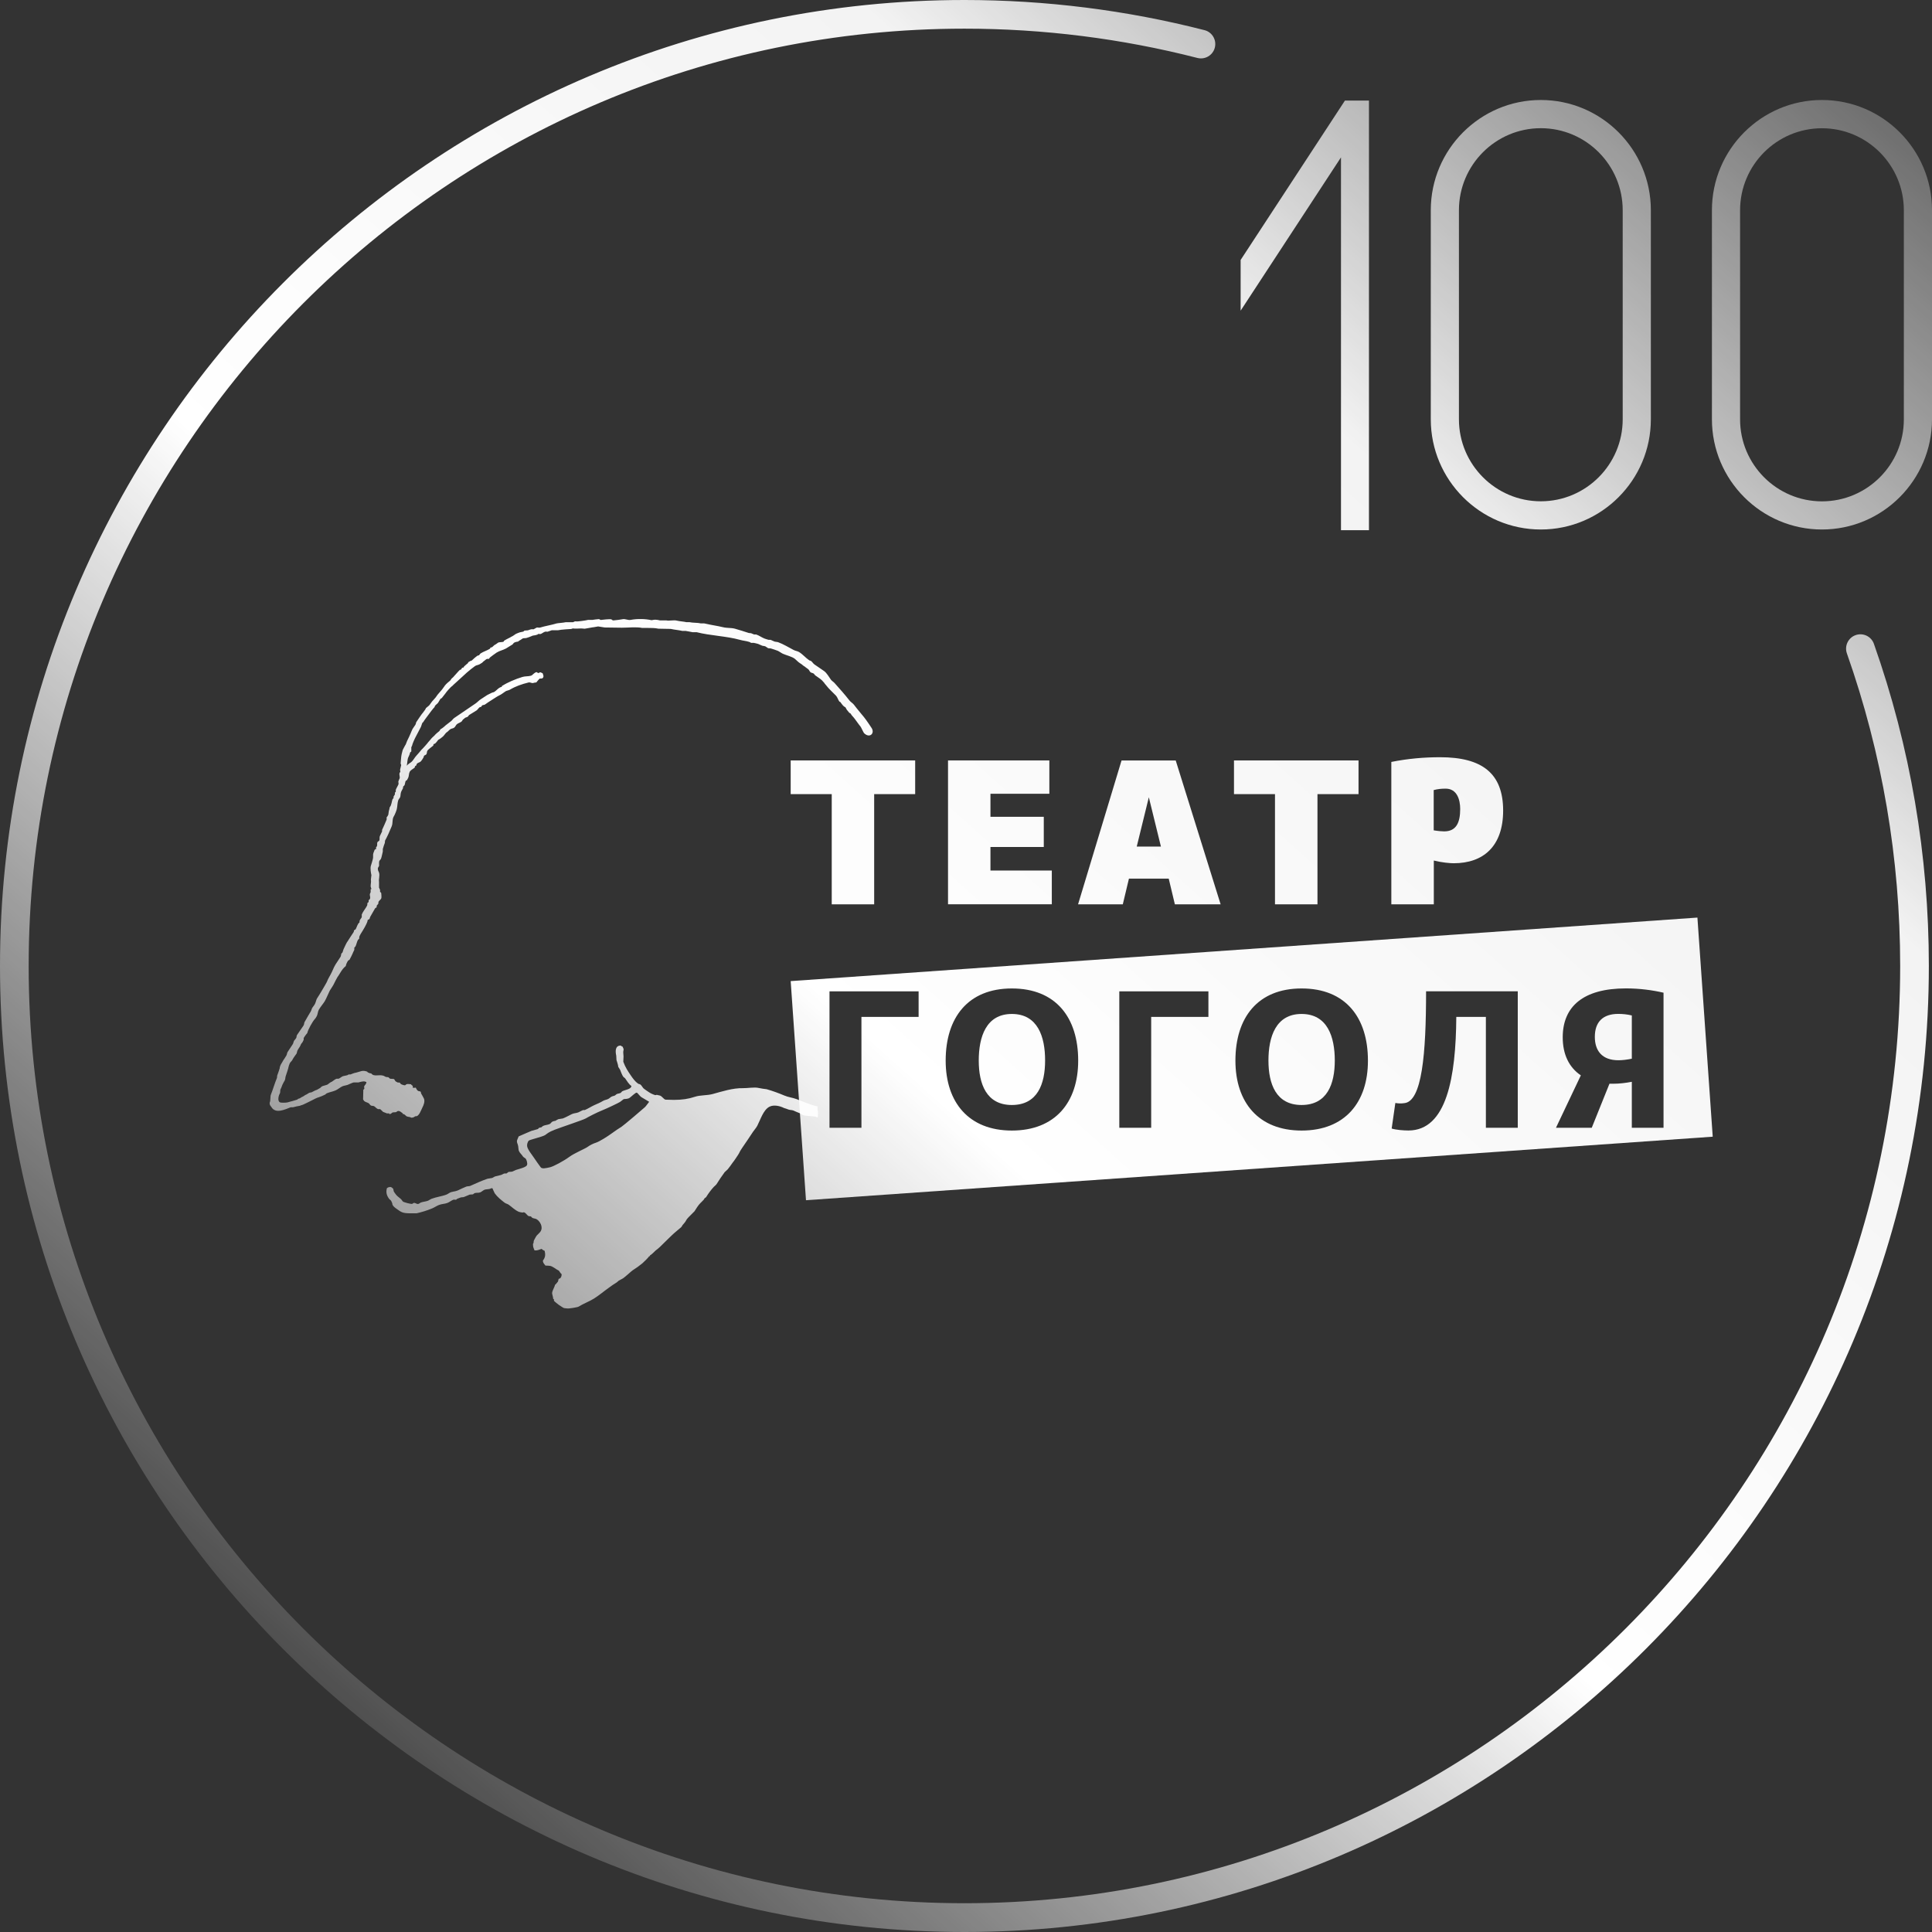 <?xml version="1.0" encoding="UTF-8"?> <svg xmlns="http://www.w3.org/2000/svg" width="472" height="472" viewBox="0 0 472 472" fill="none"><rect x="0" y="0" width="472" height="472" fill="#333333" stroke="none"/><path d="M247.2 247.717C240.924 247.717 239.117 253.287 239.117 259.096C239.117 264.807 240.966 269.957 247.2 269.957C253.476 269.957 255.325 264.821 255.325 259.096C255.339 253.301 253.532 247.717 247.2 247.717Z" fill="url(#paint0_linear_92_41)"></path><path d="M317.973 247.717C311.697 247.717 309.89 253.287 309.89 259.096C309.89 264.807 311.739 269.957 317.973 269.957C324.249 269.957 326.098 264.821 326.098 259.096C326.098 253.301 324.305 247.717 317.973 247.717Z" fill="url(#paint1_linear_92_41)"></path><path d="M414.69 224.171L193.168 239.69L196.908 293.221L418.43 277.702L414.69 224.171ZM224.436 248.432H210.455V275.527H202.652V242.188H224.422V248.432H224.436ZM247.2 276.201C236.693 276.201 231.034 269.339 231.034 259.11C231.034 248.643 236.455 241.486 247.2 241.486C257.987 241.486 263.408 248.629 263.408 259.11C263.408 269.339 257.763 276.201 247.2 276.201ZM295.222 248.432H281.242V275.527H273.453V242.188H295.222V248.432ZM317.987 276.201C307.48 276.201 301.821 269.339 301.821 259.11C301.821 248.643 307.242 241.486 317.987 241.486C328.774 241.486 334.195 248.629 334.195 259.11C334.209 269.339 328.549 276.201 317.987 276.201ZM370.814 275.527H363.011V248.432H355.783C355.685 263.095 353.457 276.187 344.085 276.187C342.951 276.187 341.045 276.047 339.995 275.71L340.891 269.466C341.802 269.606 342.278 269.606 343.035 269.508C347.405 269.171 348.4 257.511 348.4 242.174H370.8V275.527H370.814ZM406.411 275.527H398.664V264.288C397.235 264.569 395.624 264.765 394.097 264.765H393.2L388.872 275.527H380.13L386.21 262.716C383.31 260.766 381.783 257.567 381.783 253.427C381.783 245.949 386.728 241.472 397.235 241.472C400.611 241.472 403.749 241.907 406.411 242.525V275.527Z" fill="url(#paint2_linear_92_41)"></path><path d="M389.628 253.315C389.628 256.641 391.337 259.026 395.386 259.026C396.338 259.026 397.529 258.886 398.664 258.647V248.081C397.529 247.801 396.338 247.702 395.386 247.702C391.533 247.688 389.628 249.737 389.628 253.315Z" fill="url(#paint3_linear_92_41)"></path><path d="M213.565 220.93V194.017H223.581V185.78H193.168V194.017H203.198V220.93H213.565ZM241.975 206.926H255.003V199.546H241.975V193.919H256.362V185.78H231.608V220.916H256.964V212.679H241.975V206.926ZM298.206 220.93L287.237 185.794H273.999L263.38 220.93H274.307L275.806 214.658H285.528L287.027 220.93H298.206ZM280.667 194.775L283.623 206.828H277.711L280.667 194.775ZM321.867 220.93V194.017H331.898V185.78H301.47V194.017H311.487V220.93H321.867ZM351.832 184.995C347.826 184.995 343.917 185.345 339.911 186.145V220.93H350.291V210.238C352.35 210.743 354.256 210.897 355.152 210.897C362.325 210.897 367.228 206.828 367.228 198.002C367.214 188.909 362.059 184.995 351.832 184.995ZM352.827 203.11C352.379 203.11 351.426 203.053 350.263 202.857V193.021C351.216 192.768 352.112 192.67 353.177 192.67C355.937 192.67 356.735 195.336 356.735 197.637C356.735 200.949 355.783 203.11 352.827 203.11Z" fill="url(#paint4_linear_92_41)"></path><path d="M126.584 156.749C126.234 156.763 125.785 156.889 125.533 157.057C125.435 157.184 125.323 157.31 125.225 157.436C125.001 157.548 123.992 158.222 123.614 158.433C122.872 158.839 122.031 158.98 121.331 159.429C120.798 159.766 120.238 160.229 119.72 160.607C119.622 160.678 119.509 160.93 119.411 160.972H118.977C118.739 161.056 118.487 161.323 118.291 161.463C118.165 161.505 117.884 161.814 117.8 161.898C117.772 161.926 117.226 162.249 117.184 162.277C116.848 162.474 116.371 162.502 116.063 162.712C115.755 162.923 115.335 163.301 115.013 163.512C114.746 163.694 113.402 164.873 112.967 165.308C112.505 165.771 110.516 167.497 110.488 167.595C110.096 167.806 108.877 169.251 108.877 169.335C108.751 169.518 108.134 170.275 107.952 170.514C107.868 170.626 107.658 170.654 107.588 170.766C107.364 171.061 107.252 171.384 107.028 171.693C106.831 171.959 106.467 172.17 106.285 172.436C106.187 172.562 106.215 172.717 106.103 172.815C105.921 172.955 104.884 174.302 104.492 174.864C104.282 175.158 103.553 176.098 103.441 176.351C103.399 176.449 103.231 176.519 103.189 176.604C103.007 176.982 102.993 177.235 102.825 177.6C102.727 177.81 101.914 179.382 101.592 179.957C101.354 180.364 100.682 181.88 100.668 182.188C100.64 182.272 100.499 182.497 100.485 182.553V183.549C100.443 183.704 100.219 183.746 100.177 183.858C100.191 184.04 99.855 184.854 99.743 185.037C99.533 185.416 99.491 186.636 99.379 187.015H99.435C99.659 186.692 100.107 186.454 100.429 186.215C100.948 185.822 101.27 185.079 101.732 184.602C101.97 184.349 102.811 183.381 102.965 183.17C103.133 183.072 104.632 181.374 104.632 181.304C104.744 181.178 105.248 180.617 105.375 180.434C105.571 180.182 106.299 179.592 106.299 179.508C106.355 179.424 106.649 179.214 106.677 179.143C106.902 178.961 107.126 178.765 107.364 178.582C107.448 178.442 107.532 178.287 107.616 178.147C107.742 178.147 108.569 177.53 108.849 177.221C109.297 176.856 109.731 176.519 110.208 176.169C110.474 175.972 110.67 175.621 110.95 175.425C112.701 174.218 114.368 173.082 116.147 171.889C116.596 171.594 116.988 171.131 117.45 170.837C117.772 170.64 118.837 169.925 119.061 169.784C119.201 169.7 119.888 169.391 120.056 169.293C120.28 169.153 120.518 169.181 120.742 169.04C121.317 168.704 121.849 167.904 122.591 167.806V167.623C123.992 166.711 125.883 165.925 127.607 165.392C128.321 165.168 129.007 165.28 129.708 165.084C130.17 164.943 130.492 164.298 131.067 164.214C131.249 164.186 131.291 164.368 131.375 164.396C131.725 164.522 131.781 164.172 132.117 164.27C132.258 164.312 132.328 164.424 132.552 164.452C132.608 164.663 132.874 165.154 132.734 165.378C132.664 165.631 132.594 165.715 132.3 165.757C132.187 165.827 131.949 165.743 131.809 165.813C131.753 165.841 131.067 166.641 131.011 166.739C130.815 166.711 130.45 166.809 130.212 166.866C129.848 166.936 129.554 166.627 129.106 166.739C127.48 167.132 125.869 167.707 124.595 168.479C124.244 168.69 123.81 168.69 123.474 168.914C123.012 169.223 122.479 169.672 121.933 169.91C121.499 170.107 120.308 170.907 120.014 171.089C119.734 171.258 118.725 171.917 118.529 172.085C118.319 172.268 118.053 172.184 117.786 172.338C117.702 172.464 117.618 172.591 117.534 172.703C117.436 172.717 117.324 172.745 117.226 172.759C116.946 172.927 116.708 173.362 116.428 173.559C115.839 173.966 115.237 174.26 114.634 174.667C114.494 174.765 114.41 175.004 114.256 175.102C114.06 175.243 113.766 175.257 113.57 175.411C113.57 175.453 113.29 175.663 113.135 175.776C112.995 175.888 112.911 176.141 112.771 176.267C112.421 176.576 111.847 176.674 111.538 177.011C111.328 177.249 111.23 177.558 110.978 177.754C110.712 177.979 110.376 177.951 110.053 178.133C109.815 178.259 109.437 178.722 109.185 178.877C109.059 178.891 108.653 179.41 108.498 179.62C108.176 180.083 107.14 180.743 107.07 180.743C106.944 180.953 106.453 181.543 106.271 181.669C106.145 181.753 105.977 181.725 105.907 181.852C105.893 181.95 105.865 182.062 105.851 182.16C105.781 182.258 104.674 183.002 104.422 183.395C104.254 183.676 104.338 183.998 104.17 184.265C104.058 184.447 103.75 184.475 103.609 184.644C103.511 184.77 103.553 184.868 103.483 185.023C103.371 185.261 102.937 185.907 102.741 186.075C102.461 186.3 102.026 186.342 101.816 186.636C101.774 186.763 101.732 186.889 101.69 187.015C101.634 187.085 101.438 187.127 101.382 187.198C101.312 187.31 101.41 187.422 101.326 187.506C100.948 187.871 100.345 188.082 100.093 188.559C99.855 189.008 99.939 189.569 99.715 190.046C99.659 190.186 99.505 190.467 99.407 190.607C99.365 190.663 99.197 190.677 99.155 190.734C98.972 190.972 98.972 191.477 98.846 191.786C98.79 191.926 98.538 192.081 98.468 192.221V192.53C98.356 192.824 98.076 193.203 97.978 193.526C97.81 194.003 97.894 194.48 97.726 194.831C97.628 195.027 97.376 195.266 97.291 195.518C97.067 196.22 97.109 196.823 96.983 197.441C96.997 197.735 96.423 199.181 96.115 199.616C95.778 200.416 96.017 201.103 95.68 201.903C95.218 203.039 94.644 204.344 94.069 205.369C94.055 205.551 94.027 205.748 94.013 205.93C93.845 206.351 93.663 206.912 93.523 207.417V208.035C93.397 208.512 93.271 209.284 93.089 209.775C93.005 209.999 92.739 210.154 92.654 210.392C92.542 210.729 92.654 211.346 92.599 211.571C92.57 211.683 92.388 211.879 92.346 212.006C92.206 212.525 92.5 212.904 92.599 213.184C92.837 213.942 92.472 214.896 92.599 215.415V216.847C92.641 216.973 92.809 217.254 92.851 217.408V217.899C92.935 217.955 93.019 218.025 93.103 218.081C93.159 218.194 93.229 219.274 93.159 219.443C93.047 219.779 92.612 220.004 92.472 220.313C92.458 220.481 92.43 220.649 92.416 220.804C92.346 220.93 92.108 221.126 92.052 221.239C91.968 221.379 92.08 221.561 91.996 221.674C91.898 221.786 91.702 221.772 91.632 221.926C91.24 222.67 90.805 223.287 90.455 223.975C90.273 224.326 90.413 224.522 90.021 224.662C89.951 224.704 89.965 224.704 89.839 224.719C89.825 225.462 88.55 227.483 88.172 228.072C88.046 228.269 87.864 228.619 87.793 228.816C87.779 228.998 87.751 229.181 87.737 229.377C87.709 229.433 87.527 229.503 87.485 229.559C87.177 230.093 87.121 230.612 86.869 231.173C86.813 231.299 86.603 231.412 86.561 231.552V232.043C86.505 232.225 86.196 232.745 86.196 232.843C86.112 233.039 85.594 234.148 85.398 234.457C85.328 234.555 85.104 234.597 85.034 234.709C84.796 235.06 84.557 235.537 84.473 236.014C84.417 236.014 83.731 236.702 83.731 236.758C83.255 237.375 82.904 238.091 82.428 238.736C82.288 238.933 81.629 240.252 81.559 240.406C81.475 240.63 80.775 241.683 80.565 242.02C80.425 242.258 79.668 244.068 79.332 244.616C78.912 245.289 78.295 245.977 77.903 246.664C77.637 247.127 77.637 247.717 77.413 248.208C77.245 248.544 76.979 248.909 76.923 248.951C76.404 249.47 75.213 251.603 75.059 252.417C75.003 252.417 74.387 253.231 74.191 253.596V254.031L73.883 254.648C73.771 254.76 73.448 255.167 73.448 255.322C73.252 255.785 72.86 256.248 72.65 256.683C72.594 256.907 72.524 257.132 72.468 257.37C72.328 257.595 71.655 258.437 71.473 258.858C71.319 259.223 70.941 259.447 70.787 259.784C70.647 260.079 70.549 260.429 70.478 260.71C70.478 260.892 69.974 262.422 69.792 262.941C69.666 263.334 69.736 263.671 69.54 263.993C69.484 264.078 69.036 264.877 68.98 265.046C68.882 265.383 68.573 266.098 68.489 266.224C68.475 266.477 68.447 266.716 68.433 266.968C68.391 267.122 68.237 267.375 68.181 267.529C68.041 267.936 67.887 268.638 68.125 269.017C68.195 269.185 68.251 269.255 68.433 269.325C68.573 269.424 69.834 269.424 70.226 269.325C70.731 269.199 72.468 268.708 72.636 268.638C72.678 268.624 72.79 268.47 72.818 268.455C73 268.427 73.42 268.273 73.434 268.203C73.701 268.006 73.953 267.95 74.233 267.768C74.317 267.67 74.639 267.459 74.723 267.459C75.017 267.347 75.312 267.08 75.592 266.968C75.816 266.87 75.928 266.94 76.152 266.842C76.376 266.744 77.119 266.309 77.329 266.281C77.609 266.182 77.875 265.958 78.127 265.846C78.211 265.846 78.463 265.537 78.562 265.467C78.954 265.2 79.864 265.144 80.173 264.849C80.271 264.751 80.817 264.33 81.041 264.288C81.377 264.092 81.826 263.671 82.218 263.544H82.708C83.03 263.432 83.423 263.067 83.759 262.927C84.137 262.843 84.501 262.759 84.88 262.674C84.95 262.646 85.118 262.506 85.188 262.492H85.622C85.832 262.408 86.757 262.043 86.981 262.057C88.13 261.776 88.494 261.383 89.699 261.804C89.797 262.057 90.441 262.253 90.693 262.239C91.352 263.137 92.528 262.45 93.663 262.801C93.859 262.857 94.111 263.053 94.279 263.109C94.462 263.137 94.644 263.151 94.84 263.165C95.008 263.236 95.162 263.474 95.33 263.544C95.624 263.558 95.904 263.586 96.199 263.6C96.409 263.699 96.479 264.007 96.633 264.162C96.717 264.246 97.095 264.428 97.193 264.47H97.628C97.726 264.597 97.838 264.723 97.936 264.835C98.118 264.962 98.58 265.116 98.804 265.144C99.07 265.186 99.141 264.962 99.295 264.891C99.673 264.751 99.995 264.877 100.401 264.891C100.499 265.088 100.752 265.158 100.836 265.326C100.906 265.467 100.766 265.677 100.892 265.761H101.382C101.452 265.719 101.438 265.719 101.564 265.705C101.662 265.958 101.9 266.365 102.124 266.505C102.335 266.631 102.657 266.561 102.811 266.758C102.825 266.884 102.853 267.01 102.867 267.122C103.091 267.501 103.357 267.964 103.553 268.357C103.89 269.045 103.455 270.083 103.245 270.462C102.909 271.093 102.363 272.889 101.508 272.693C101.13 272.861 101.102 273.072 100.457 273.058C100.191 272.833 99.757 272.904 99.407 272.749C99.014 272.581 98.945 272.16 98.356 272.132V271.949C98.062 271.823 97.642 271.262 97.123 271.458C97.053 271.486 96.843 271.669 96.745 271.711C96.479 271.725 96.213 271.753 95.947 271.767C95.722 271.837 95.47 272.3 95.078 272.132V272.005H94.518L93.593 271.641C93.411 271.514 93.033 271.037 92.851 270.967H92.36C92.024 270.855 91.716 270.462 91.436 270.28C91.198 270.111 90.945 270.223 90.637 270.097C90.413 269.999 90.273 269.662 90.077 269.536C89.727 269.311 89.264 269.255 88.956 268.975C88.858 268.876 88.816 268.708 88.704 268.596C88.718 267.81 88.746 267.024 88.76 266.238C88.788 266.168 88.984 266.084 89.012 265.986C88.998 265.803 88.97 265.607 88.956 265.425C89.124 265.018 89.489 264.948 89.516 264.316H89.39C88.984 264.035 87.99 264.316 87.597 264.442H86.421C85.874 264.583 85.412 264.863 84.88 265.06C84.529 265.186 84.081 265.214 83.703 265.368C83.156 265.593 82.61 266.112 82.036 266.365C81.279 266.702 80.593 266.786 79.808 267.108C79.682 267.165 79.556 267.361 79.43 267.417C79.01 267.642 78.183 267.978 77.763 268.105C77.623 268.091 76.446 268.68 76.152 268.848C75.662 269.129 74.191 269.788 73.981 269.901C73.813 269.915 73.28 270.139 73.238 270.153C73.056 270.153 71.935 270.406 71.571 270.518H71.011C69.624 271.051 67.326 272.188 66.304 270.462C66.08 270.097 65.87 270.055 65.87 269.41C66.15 268.919 65.982 267.922 66.178 267.431C66.696 266.14 67.13 264.583 67.663 263.334C67.677 263.151 67.705 262.969 67.719 262.773C67.915 262.239 68.349 261.019 68.335 260.977C68.293 260.794 68.503 260.289 68.587 260.107C68.587 260.107 69.246 259.026 69.274 258.928C69.33 258.914 69.862 258.03 69.96 257.875C70.128 257.595 70.1 257.272 70.268 257.006C70.661 256.36 71.179 255.673 71.571 255.027C71.655 254.774 71.739 254.536 71.823 254.283C71.992 254.059 72.258 253.792 72.384 253.54C72.482 253.315 72.426 253.077 72.566 252.852C72.72 252.6 73.476 251.575 73.672 251.239C73.841 250.972 74.107 250.677 74.233 250.369C74.331 250.13 74.289 249.891 74.415 249.681C74.569 249.442 75.213 248.278 75.34 248.067C75.382 248.067 75.578 247.646 75.704 247.45C75.83 247.352 76.152 246.65 76.194 246.398C76.39 245.991 76.811 245.598 76.993 245.163C77.245 244.587 77.259 244.11 77.609 243.675C77.735 243.521 78.436 242.342 78.604 242.062C78.898 241.571 79.906 239.859 79.906 239.775C79.948 239.676 80.173 239.087 80.271 238.975C80.327 238.905 81.139 237.417 81.321 236.926C81.475 236.533 81.756 235.958 82.008 235.565C82.372 234.976 82.834 234.358 83.184 233.769C83.353 233.502 83.283 233.208 83.437 232.899C83.493 232.857 83.563 232.815 83.619 232.773C83.787 232.492 83.787 232.225 83.927 231.903C84.193 231.271 84.838 229.98 84.922 229.98C85.384 229.195 85.93 228.451 86.407 227.693C86.477 227.567 86.435 227.385 86.533 227.258C86.617 227.16 86.827 227.132 86.897 227.006C87.135 226.627 87.415 225.504 87.821 225.392C87.807 224.578 88.214 224.536 88.382 224.031V223.414C88.676 222.656 89.334 221.954 89.685 221.239C89.797 221.014 89.685 220.776 89.811 220.551C89.853 220.481 90.021 220.453 90.063 220.369V219.934C90.105 219.849 90.329 219.723 90.371 219.625C90.567 219.162 90.273 218.797 90.371 218.39C90.399 218.278 90.539 218.025 90.553 217.955V217.268C90.609 217.254 90.679 217.226 90.735 217.211C90.763 217.141 90.553 216.734 90.553 216.524C90.539 215.949 90.721 215.5 90.609 214.91C90.651 214.531 90.693 214.167 90.735 213.788C90.623 213.339 90.413 212.118 90.609 211.501C90.763 210.995 90.973 210.378 91.1 209.831C91.226 209.312 91.058 208.849 91.226 208.4C91.24 208.357 91.506 207.628 91.534 207.6C91.632 207.487 91.842 207.502 91.898 207.347C91.954 207.207 91.814 207.179 91.842 207.095C91.87 206.968 92.052 206.828 92.094 206.73C92.22 206.365 92.052 206.07 92.22 205.734C92.304 205.565 92.556 205.537 92.654 205.369C92.809 205.116 92.668 204.611 92.781 204.316C92.893 203.994 93.201 203.46 93.341 203.138V202.759C93.537 202.352 94.336 200.57 94.462 200.219V199.658C94.56 199.602 94.812 199.223 94.84 199.097C94.896 199.082 94.938 198.325 95.022 198.044C95.036 197.988 95.204 197.427 95.204 197.244C95.218 197.216 95.512 196.795 95.512 196.683C95.554 196.557 95.764 195.897 95.764 195.687C95.778 195.645 95.904 195.364 95.891 195.252C95.919 195.182 96.101 195.083 96.143 194.999V194.634C96.185 194.508 96.395 194.242 96.451 194.143C96.465 193.961 96.493 193.778 96.507 193.582C96.563 193.54 96.633 193.498 96.689 193.456V192.965C96.857 192.502 97.207 191.996 97.376 191.533C97.362 191.323 97.334 191.112 97.319 190.916C97.362 190.72 97.572 190.341 97.628 190.172C97.768 189.737 97.46 189.33 97.628 188.811C97.642 188.755 97.796 188.615 97.81 188.559C97.824 188.489 97.712 188.18 97.754 187.997C97.824 187.689 97.964 187.184 98.006 186.945C98.034 186.763 97.852 186.664 97.88 186.454C97.922 186.215 97.978 184.798 98.132 184.223L98.384 183.227C98.44 183.142 98.93 182.132 99.127 181.866C99.183 181.781 99.449 180.953 99.617 180.687C99.673 180.617 100.191 179.48 100.359 179.073C100.401 178.989 100.654 178.315 100.794 178.077C100.948 177.796 101.522 177.067 101.536 176.954C101.578 176.954 101.62 176.533 101.718 176.393C101.97 176.028 103.021 174.415 103.385 174.036C103.483 173.938 104.072 173.11 104.072 172.983C104.086 172.969 104.744 172.436 104.814 172.366C105.108 172.057 105.276 171.693 105.557 171.37C105.851 171.033 106.607 170.233 106.607 170.135C106.817 169.742 107.91 168.606 108.036 168.395C108.19 168.142 108.653 167.595 108.653 167.525C109.031 167.062 109.479 166.669 109.955 166.29C110.124 166.15 110.208 165.869 110.39 165.729C110.558 165.603 110.922 165.252 110.95 165.168C111.076 164.985 111.51 164.606 111.51 164.55C111.693 164.354 112.239 163.722 112.379 163.624H112.561C112.715 163.526 112.785 163.245 112.939 163.133C113.037 163.119 113.149 163.091 113.248 163.077C113.304 163.021 113.318 162.881 113.374 162.824C113.668 162.53 113.99 162.291 114.298 162.025C114.34 161.94 114.382 161.856 114.424 161.772C114.606 161.632 115.167 161.337 115.223 161.393C115.671 160.986 116.203 160.481 116.708 160.158C116.806 160.144 116.918 160.116 117.016 160.102C117.17 159.962 117.268 159.723 117.45 159.611C118.179 159.148 118.949 158.952 119.678 158.503C119.734 158.404 119.804 158.292 119.86 158.194C119.958 158.18 120.07 158.152 120.168 158.138C120.42 157.983 120.644 157.661 120.91 157.52C121.036 157.506 121.527 157.114 121.653 157.029C122.003 156.791 122.731 156.973 123.082 156.721C123.096 156.664 123.124 156.594 123.138 156.538C123.334 156.384 124.09 156.005 124.258 155.921C124.455 155.823 124.875 155.626 124.945 155.542C125.113 155.528 125.813 154.995 126.052 154.854C126.206 154.77 126.864 154.532 126.976 154.49C127.27 154.433 127.551 154.363 127.845 154.307C127.943 154.265 128.055 154.097 128.153 154.055C128.419 154.041 128.685 154.012 128.951 153.998C129.358 153.872 129.792 153.634 130.31 153.746C130.562 153.662 130.941 153.381 131.179 153.311C131.361 153.269 131.683 153.409 131.977 153.311C133.168 152.932 134.695 152.708 135.942 152.315C136.194 152.23 137.693 152.146 138.225 152.006H140.018C140.187 151.922 140.481 151.711 140.887 151.824C140.999 151.852 142.89 151.641 143.675 151.445H144.725C145.146 151.346 145.79 151.318 146.21 151.262C146.533 151.206 146.561 151.515 146.897 151.445C146.967 151.431 149.026 151.178 149.376 151.318C149.502 151.375 149.614 151.585 149.867 151.571C150.595 151.515 151.492 151.389 152.22 151.262C152.71 151.178 153.509 151.557 154.069 151.445C155.652 151.136 157.684 151.178 159.084 151.501C159.267 151.543 159.505 151.459 159.575 151.445C160.107 151.318 160.85 151.473 161.242 151.571H162.783C163.511 151.739 164.59 151.417 165.374 151.627C166.005 151.795 167.027 151.838 167.658 151.992H168.4C169.311 152.202 170.376 152.09 171.244 152.301H172.043C173.556 152.665 175.167 152.876 176.624 153.227C177.632 153.479 178.585 153.339 179.537 153.592C180.63 153.886 181.863 154.307 182.941 154.644C183.124 154.658 183.306 154.686 183.502 154.7C183.712 154.77 184.02 154.953 184.244 155.009H184.735C185.463 155.247 186.094 155.738 186.78 156.005C187.116 156.131 187.48 156.23 187.775 156.314H188.265C188.545 156.412 188.909 156.636 189.26 156.749C189.526 156.791 189.792 156.833 190.058 156.875C191.431 157.38 192.678 158.166 193.896 158.797C194.331 159.022 194.793 159.05 195.199 159.288C196.138 159.85 196.838 160.748 197.735 161.337C197.861 161.379 197.987 161.421 198.113 161.463C198.435 161.688 198.659 162.109 198.982 162.333C199.78 162.909 200.551 163.372 201.335 163.947C202.036 164.466 202.484 165.35 203.002 166.052C203.226 166.36 203.619 166.571 203.871 166.852C205.117 168.255 206.364 169.63 207.527 171.131C207.821 171.524 208.354 171.791 208.634 172.184C209.222 172.983 210.861 174.934 211.043 175.158C211.646 175.888 212.78 177.614 212.836 177.698C213.887 179.101 212.486 180.504 211.085 179.101C210.959 178.975 210.357 177.642 210.231 177.502C209.937 177.179 209.096 175.972 208.928 175.762C208.774 175.579 208.438 175.102 208.368 175.074C208.129 174.85 208.003 174.625 207.807 174.33C207.737 174.232 207.583 174.232 207.499 174.148C207.373 174.022 206.967 173.503 206.883 173.404C206.743 173.222 206.701 173.026 206.574 172.843C206.476 172.717 206.322 172.703 206.196 172.591C205.818 172.282 205.58 171.875 205.272 171.482C205.216 171.468 205.146 171.44 205.09 171.426C204.725 170.963 204.613 170.345 204.221 169.939C203.408 169.097 202.526 168.339 201.811 167.399C201.727 167.287 201.405 166.95 201.377 166.838C201.335 166.767 200.901 166.29 200.817 166.22C200.312 165.729 199.71 165.42 199.15 164.985C199.01 164.873 198.926 164.649 198.771 164.55C198.547 164.396 198.253 164.41 198.029 164.242C197.791 164.059 197.693 163.694 197.469 163.498C197.273 163.33 196.74 163.007 196.726 162.937C196.502 162.754 196.236 162.656 196.04 162.446C196.012 162.389 195.62 162.137 195.423 162.011C194.989 161.744 194.583 161.281 194.191 160.958C193.462 160.383 192.187 160.13 191.277 159.723C190.842 159.527 190.408 159.162 189.974 158.98C189.414 158.741 188.825 158.601 188.307 158.418C188.097 158.404 187.887 158.376 187.69 158.362C187.48 158.278 187.214 158.026 187.004 157.927C186.738 157.801 186.514 157.843 186.206 157.745C185.883 157.647 185.533 157.422 185.211 157.31C184.847 157.184 184.482 157.142 184.16 157.057H183.474C183.418 156.973 183.082 156.805 182.984 156.805C182.283 156.58 181.555 156.538 180.756 156.314C177.492 155.402 173.542 155.303 170.179 154.447H169.185C168.723 154.321 167.98 154.251 167.518 154.139H166.719C165.893 153.942 164.688 153.844 163.875 153.648C162.867 153.634 161.858 153.606 160.85 153.592C160.037 153.409 159.112 153.409 158.188 153.409H156.885C155.54 153.114 153.425 153.353 151.94 153.353C150.539 153.325 149.138 153.311 147.737 153.297C147.583 153.269 146.126 153.044 146.126 153.044C145.776 153.086 145.482 153.143 145.076 153.227C144.809 153.227 143.381 153.535 142.904 153.592C142.708 153.62 142.274 153.521 141.98 153.535C141.237 153.549 140.649 153.62 139.934 153.535C139.808 153.577 139.682 153.62 139.57 153.662C139.346 153.676 137.021 153.802 136.348 153.97H134.807C134.527 154.055 134.051 154.265 133.756 154.335C133.686 154.349 133.35 154.265 133.14 154.335C132.804 154.447 132.398 154.77 132.089 154.896H131.403C131.389 154.939 131.361 154.981 131.347 155.023C131.109 155.121 130.703 155.191 130.661 155.205C130.45 155.205 129.96 155.331 129.918 155.388C129.624 155.542 128.853 155.795 128.559 155.879C128.307 155.893 128.069 155.921 127.817 155.935C127.621 155.991 127.354 156.244 127.2 156.314C126.99 156.468 126.612 156.622 126.584 156.749Z" fill="url(#paint5_linear_92_41)"></path><path d="M199.724 271.051V270.308C197.791 269.887 196.236 269.115 194.583 268.512C193.602 268.147 192.58 268.063 191.613 267.642C190.282 267.08 188.769 266.519 187.284 266.098C187.074 266.098 185.701 265.888 185.309 265.789C184.328 265.551 182.479 265.874 181.541 265.845C179.047 265.775 176.231 266.702 174.116 267.277C172.673 267.67 171.076 267.501 169.717 267.964C168.218 268.469 166.635 268.708 164.646 268.708C163.946 268.68 163.245 268.666 162.545 268.652C162.082 268.455 161.732 267.838 161.242 267.656C161.158 267.628 160.443 267.473 160.443 267.473C160.387 267.487 160.163 267.585 160.009 267.529C159.729 267.445 159.379 267.291 159.084 267.15C158.818 267.038 157.333 266.042 157.165 265.845C156.941 265.579 156.745 265.2 156.479 264.976C156.311 264.835 156.031 264.849 155.862 264.723C155.218 264.274 154.644 263.516 154.195 262.857C153.453 261.79 152.766 260.752 152.276 259.391C152.29 258.956 152.318 258.521 152.332 258.086C152.332 257.693 152.22 257.132 152.276 256.851C152.29 256.753 152.388 256.43 152.332 256.234C152.29 256.065 152.178 255.967 152.15 255.743C151.982 255.658 151.772 255.574 151.66 255.434C150.357 255.42 150.273 256.669 150.553 257.918C150.567 258.268 150.595 258.619 150.609 258.97C150.693 259.194 151.043 260.289 151.043 260.64C151.127 260.836 151.38 261.103 151.478 261.327C151.744 261.945 151.912 262.548 152.276 263.067C152.416 263.194 152.57 263.32 152.71 263.432C153.075 263.965 153.719 265.004 154.251 265.298C154.237 265.439 154.237 265.467 154.195 265.551C153.915 266.14 152.626 266.281 152.024 266.603C151.898 266.673 151.772 266.898 151.66 266.982C151.338 267.164 151.029 267.136 150.665 267.291C150.539 267.347 150.413 267.529 150.287 267.599C150.007 267.768 149.741 267.754 149.418 267.908C149.166 268.034 148.886 268.329 148.62 268.469C148.186 268.694 147.737 268.708 147.317 268.961C146.645 269.382 145.916 269.662 145.146 270.013C144.417 270.35 143.633 270.869 142.862 271.192H142.484C142.092 271.318 141.685 271.599 141.307 271.753C140.761 271.977 140.201 271.935 139.696 272.188C139.01 272.525 138.267 272.946 137.525 273.24C137.147 273.31 136.782 273.367 136.404 273.423C136.166 273.521 135.83 273.745 135.606 273.858C135.508 273.83 135.115 273.928 134.919 274.04C134.695 274.18 134.541 274.489 134.303 274.601C133.77 274.854 133.168 274.826 132.636 275.092C132.552 275.134 132.356 275.345 132.272 275.401C132.089 275.443 131.893 275.485 131.711 275.527C131.613 275.584 131.501 275.78 131.403 275.836C130.885 275.976 130.366 276.131 129.862 276.271C128.867 276.678 127.677 277.211 126.71 277.632C126.598 277.941 126.416 278.292 126.332 278.558C126.192 279.007 126.444 279.442 126.514 279.667C126.696 280.214 126.584 280.803 126.822 281.28C127.06 281.772 127.466 282.052 127.747 282.515C127.901 282.768 128.237 282.866 128.433 283.077C128.629 283.287 128.951 284.297 128.741 284.634C128.601 285.167 126.724 285.602 126.08 285.813C125.757 285.925 125.393 286.149 125.085 286.248C124.819 286.262 124.553 286.29 124.286 286.304C124.104 286.36 123.894 286.613 123.726 286.683H123.236C122.97 286.753 122.689 286.963 122.437 287.047C121.919 287.174 121.401 287.3 120.896 287.426C120.686 287.511 120.448 287.721 120.21 287.791C119.846 287.847 119.467 287.918 119.103 287.974C117.674 288.451 116.217 289.138 114.901 289.714C114.564 289.854 114.256 289.77 113.906 289.896C113.233 290.149 112.491 290.541 111.861 290.822C111.216 291.117 110.488 291.075 109.885 291.383C109.661 291.496 109.367 291.734 109.143 291.818C107.938 292.295 106.635 292.408 105.431 292.871C105.136 292.983 104.814 293.25 104.506 293.362C103.932 293.572 103.371 293.572 102.769 293.797C102.629 293.853 102.419 294.063 102.279 294.105C101.704 294.288 101.536 293.713 100.976 293.923C100.948 293.937 100.794 294.091 100.724 294.105C100.359 294.204 98.846 293.755 98.552 293.614C98.314 293.502 98.23 293.235 98.062 293.053C97.656 292.632 97.123 292.337 96.759 291.874C96.605 291.692 96.297 291.243 96.199 291.075C96.157 290.864 96.115 290.668 96.073 290.457C95.989 290.317 95.793 290.233 95.694 290.092C95.484 290.036 95.274 289.896 95.078 290.036C94.77 290.064 94.728 290.163 94.518 290.289C94.237 291.383 94.504 292.127 95.078 292.899C95.204 293.067 95.47 293.207 95.568 293.39C95.736 293.713 95.891 294.049 95.876 294.316C96.087 294.737 96.493 295.046 96.871 295.312C98.02 296.126 98.3 296.421 100.331 296.421H101.76C103.119 296.112 104.324 295.733 105.529 295.242C106.061 295.032 106.705 294.583 107.266 294.372C107.966 294.105 108.597 294.148 109.311 293.881C109.745 293.713 110.236 293.32 110.67 293.137C110.978 292.997 111.23 293.165 111.468 293.081C111.496 293.067 111.608 292.913 111.65 292.899C111.945 292.758 112.351 292.632 112.645 292.52C112.855 292.492 113.051 292.478 113.262 292.464C113.696 292.309 114.326 292.015 114.746 291.846C115.013 291.832 115.279 291.804 115.545 291.79C115.671 291.734 115.811 291.538 115.979 291.482C116.399 291.341 116.89 291.482 117.338 291.299C117.66 291.173 118.01 290.808 118.333 290.682C118.851 290.471 119.579 290.612 120 290.303H120.308C120.308 290.303 120.798 291.453 120.868 291.538C121.527 292.45 122.395 293.137 123.278 293.825C123.572 294.049 123.964 294.105 124.272 294.316C125.071 294.877 125.799 295.649 126.752 296.056C126.878 296.112 127.579 296.252 127.677 296.238C127.719 296.238 127.915 296.126 128.041 296.182C128.517 296.337 128.741 296.912 129.162 297.108C129.33 297.122 129.498 297.15 129.652 297.164C129.82 297.235 129.918 297.459 130.086 297.543C130.408 297.698 130.773 297.684 131.081 297.852C131.907 298.329 132.748 299.732 132.075 300.827C131.837 301.206 131.431 301.5 131.151 301.823C130.927 302.076 130.52 302.917 130.464 303.002C130.31 303.24 130.45 303.703 130.212 303.872C130.212 304.798 130.38 304.91 130.59 305.485C131.207 305.555 131.725 305.317 132.328 305.106C132.482 305.317 132.818 305.485 133.07 305.598C133.28 306.51 133.238 307.225 132.636 307.955C132.65 308.614 132.986 308.811 133.252 309.19C133.588 309.19 134.317 309.218 134.611 309.316C134.947 309.428 135.816 309.989 135.97 310.116C136.152 310.214 136.348 310.326 136.53 310.424C136.74 310.705 136.936 311.084 137.217 311.294C137.203 311.814 137.077 312.122 136.782 312.347C136.698 312.375 136.614 312.389 136.53 312.403C136.362 312.599 136.432 312.922 136.278 313.147C136.124 313.357 135.662 313.89 135.592 313.89C135.508 314.48 134.737 315.56 134.905 316.121C134.947 316.248 135.157 317.118 135.157 317.356C135.213 317.37 135.283 317.398 135.339 317.412V317.791C135.409 317.917 136.362 318.689 136.516 318.787C136.768 318.928 137.469 319.447 137.693 319.531C137.959 319.643 138.491 319.629 138.561 319.657C138.884 319.741 141.083 319.391 141.349 319.222C142.526 318.479 143.941 317.987 145.118 317.244C146.35 316.472 147.513 315.476 148.704 314.634C149.292 314.213 149.895 313.75 150.497 313.399C150.623 313.371 151.015 313.006 151.113 312.908C151.492 312.698 151.856 312.487 152.234 312.291C152.78 311.898 154.111 310.705 154.209 310.621C154.714 310.186 155.274 309.905 155.82 309.498C156.002 309.358 156.787 308.755 156.941 308.628C157.221 308.376 158.384 307.281 158.608 306.888H158.79V306.706C159.309 306.425 159.715 305.906 160.149 305.527C160.289 305.415 161.004 304.868 161.2 304.657C161.452 304.405 164.702 301.206 164.786 301.191C164.968 301.051 166.033 300.139 166.397 299.83C166.593 299.662 166.691 299.311 166.887 299.143C167.041 299.017 167.574 298.329 167.686 298.034C167.756 297.838 168.652 296.912 168.793 296.8C169.045 296.589 169.591 295.958 169.661 295.93C170.123 295.214 170.558 294.47 171.146 293.881C171.286 293.797 171.664 293.32 171.832 293.193C171.917 293.137 172.085 292.899 172.085 292.815C172.169 292.688 172.435 292.576 172.519 292.45C173.023 291.622 173.738 290.654 174.382 289.966C174.578 289.756 174.914 289.517 175.069 289.279C175.699 288.254 176.343 287.328 177.044 286.36C177.296 286.135 177.534 285.911 177.786 285.672C178.207 285.111 178.655 284.578 179.019 284.003C179.089 284.003 180.504 281.898 180.574 281.715C180.77 281.252 181.092 280.761 181.373 280.354C182.255 279.091 183.096 277.815 183.964 276.51C184.286 276.019 184.735 275.57 185.015 275.022C185.813 273.479 186.486 271.15 187.985 270.378C189.091 269.802 190.702 270.251 191.515 270.686C191.697 270.715 192.482 271.009 192.622 271.065C193.056 271.22 193.448 271.15 193.854 271.318C194.345 271.514 194.709 271.725 195.157 271.879C195.283 271.879 195.984 272.342 196.264 272.44C197.146 272.749 199.038 272.581 199.724 273.002H199.78C199.85 272.539 199.892 271.304 199.724 271.051ZM157.585 270.462C157.319 270.729 152.374 274.938 151.842 275.275C151.296 275.612 150.147 276.355 149.334 276.973C148.522 277.576 146.49 278.867 145.678 279.134C144.865 279.4 144.193 279.737 143.521 280.214C142.848 280.691 140.341 281.701 139.052 282.656C137.763 283.61 135.269 284.957 134.387 285.167C133.504 285.364 132.426 285.644 132.089 285.167C131.753 284.69 130.941 283.61 130.464 282.866C129.988 282.122 128.769 280.705 128.769 279.891C128.769 279.077 129.176 278.671 129.176 278.671C129.512 278.404 132.552 277.716 133.168 277.309C133.77 276.903 133.911 276.636 135.466 276.019C137.02 275.415 142.568 273.577 143.1 273.24C143.647 272.904 145.874 271.753 147.093 271.276C148.312 270.799 151.085 269.452 151.422 269.241C151.758 269.045 152.304 268.498 152.5 268.498C152.696 268.498 153.383 268.498 153.789 268.231C154.195 267.964 155.274 266.87 155.554 266.94C155.82 267.01 156.297 267.824 156.773 268.091C157.249 268.357 158.594 269.171 158.594 269.171C158.594 269.171 157.852 270.195 157.585 270.462Z" fill="url(#paint6_linear_92_41)"></path><path d="M376.432 24.429C361.61 24.429 349.549 36.511 349.549 51.356V102.432C349.549 117.277 361.61 129.359 376.432 129.359C391.253 129.359 403.315 117.277 403.315 102.432V51.356C403.315 36.511 391.253 24.429 376.432 24.429ZM396.436 51.356V102.432C396.436 113.489 387.457 122.469 376.432 122.469C365.393 122.469 356.427 113.475 356.427 102.432V51.356C356.427 40.299 365.407 31.319 376.432 31.319C387.471 31.319 396.436 40.313 396.436 51.356Z" fill="url(#paint7_linear_92_41)"></path><path d="M445.117 24.429C430.296 24.429 418.234 36.511 418.234 51.356V102.432C418.234 117.277 430.296 129.359 445.117 129.359C459.938 129.359 472 117.277 472 102.432V51.356C472.014 36.511 459.952 24.429 445.117 24.429ZM445.117 122.483C434.078 122.483 425.112 113.489 425.112 102.446V51.37C425.112 40.313 434.092 31.333 445.117 31.333C456.142 31.333 465.122 40.327 465.122 51.37V102.446C465.136 113.489 456.156 122.483 445.117 122.483Z" fill="url(#paint8_linear_92_41)"></path><path d="M303.095 63.508V75.898L327.611 38.447V129.527H334.447V24.57H328.577L303.095 63.508Z" fill="url(#paint9_linear_92_41)"></path><path d="M235.615 472C105.697 472 0 366.13 0 236C0 105.87 105.697 0 235.615 0C255.479 0 275.218 2.484 294.27 7.367C296.147 7.844 297.268 9.766 296.791 11.632C296.315 13.513 294.396 14.635 292.533 14.158C274.041 9.415 254.891 7.002 235.615 7.002C109.563 7.002 7.004 109.728 7.004 235.986C7.004 362.244 109.563 464.97 235.615 464.97C361.666 464.97 464.225 362.244 464.225 235.986C464.225 209.789 459.84 184.111 451.211 159.639C450.566 157.815 451.519 155.809 453.34 155.163C455.161 154.518 457.165 155.472 457.809 157.296C466.705 182.511 471.23 208.989 471.23 235.986C471.23 366.13 365.533 472 235.615 472Z" fill="url(#paint10_linear_92_41)"></path><defs><linearGradient id="paint0_linear_92_41" x1="80.84" y1="419.845" x2="472" y2="-16.95" gradientUnits="userSpaceOnUse"><stop stop-color="white" stop-opacity="0.12"></stop><stop offset="0.361" stop-color="white"></stop><stop offset="0.68" stop-color="white" stop-opacity="0.94"></stop><stop offset="1" stop-color="white" stop-opacity="0.11"></stop></linearGradient><linearGradient id="paint1_linear_92_41" x1="80.84" y1="419.845" x2="472" y2="-16.95" gradientUnits="userSpaceOnUse"><stop stop-color="white" stop-opacity="0.12"></stop><stop offset="0.361" stop-color="white"></stop><stop offset="0.68" stop-color="white" stop-opacity="0.94"></stop><stop offset="1" stop-color="white" stop-opacity="0.11"></stop></linearGradient><linearGradient id="paint2_linear_92_41" x1="80.84" y1="419.845" x2="472" y2="-16.95" gradientUnits="userSpaceOnUse"><stop stop-color="white" stop-opacity="0.12"></stop><stop offset="0.361" stop-color="white"></stop><stop offset="0.68" stop-color="white" stop-opacity="0.94"></stop><stop offset="1" stop-color="white" stop-opacity="0.11"></stop></linearGradient><linearGradient id="paint3_linear_92_41" x1="80.84" y1="419.845" x2="472" y2="-16.95" gradientUnits="userSpaceOnUse"><stop stop-color="white" stop-opacity="0.12"></stop><stop offset="0.361" stop-color="white"></stop><stop offset="0.68" stop-color="white" stop-opacity="0.94"></stop><stop offset="1" stop-color="white" stop-opacity="0.11"></stop></linearGradient><linearGradient id="paint4_linear_92_41" x1="80.84" y1="419.845" x2="472" y2="-16.95" gradientUnits="userSpaceOnUse"><stop stop-color="white" stop-opacity="0.12"></stop><stop offset="0.361" stop-color="white"></stop><stop offset="0.68" stop-color="white" stop-opacity="0.94"></stop><stop offset="1" stop-color="white" stop-opacity="0.11"></stop></linearGradient><linearGradient id="paint5_linear_92_41" x1="80.84" y1="419.845" x2="472" y2="-16.95" gradientUnits="userSpaceOnUse"><stop stop-color="white" stop-opacity="0.12"></stop><stop offset="0.361" stop-color="white"></stop><stop offset="0.68" stop-color="white" stop-opacity="0.94"></stop><stop offset="1" stop-color="white" stop-opacity="0.11"></stop></linearGradient><linearGradient id="paint6_linear_92_41" x1="80.84" y1="419.845" x2="472" y2="-16.95" gradientUnits="userSpaceOnUse"><stop stop-color="white" stop-opacity="0.12"></stop><stop offset="0.361" stop-color="white"></stop><stop offset="0.68" stop-color="white" stop-opacity="0.94"></stop><stop offset="1" stop-color="white" stop-opacity="0.11"></stop></linearGradient><linearGradient id="paint7_linear_92_41" x1="80.84" y1="419.845" x2="472" y2="-16.95" gradientUnits="userSpaceOnUse"><stop stop-color="white" stop-opacity="0.12"></stop><stop offset="0.361" stop-color="white"></stop><stop offset="0.68" stop-color="white" stop-opacity="0.94"></stop><stop offset="1" stop-color="white" stop-opacity="0.11"></stop></linearGradient><linearGradient id="paint8_linear_92_41" x1="80.84" y1="419.845" x2="472" y2="-16.95" gradientUnits="userSpaceOnUse"><stop stop-color="white" stop-opacity="0.12"></stop><stop offset="0.361" stop-color="white"></stop><stop offset="0.68" stop-color="white" stop-opacity="0.94"></stop><stop offset="1" stop-color="white" stop-opacity="0.11"></stop></linearGradient><linearGradient id="paint9_linear_92_41" x1="80.84" y1="419.845" x2="472" y2="-16.95" gradientUnits="userSpaceOnUse"><stop stop-color="white" stop-opacity="0.12"></stop><stop offset="0.361" stop-color="white"></stop><stop offset="0.68" stop-color="white" stop-opacity="0.94"></stop><stop offset="1" stop-color="white" stop-opacity="0.11"></stop></linearGradient><linearGradient id="paint10_linear_92_41" x1="80.84" y1="419.845" x2="472" y2="-16.95" gradientUnits="userSpaceOnUse"><stop stop-color="white" stop-opacity="0.12"></stop><stop offset="0.361" stop-color="white"></stop><stop offset="0.68" stop-color="white" stop-opacity="0.94"></stop><stop offset="1" stop-color="white" stop-opacity="0.11"></stop></linearGradient></defs></svg> 